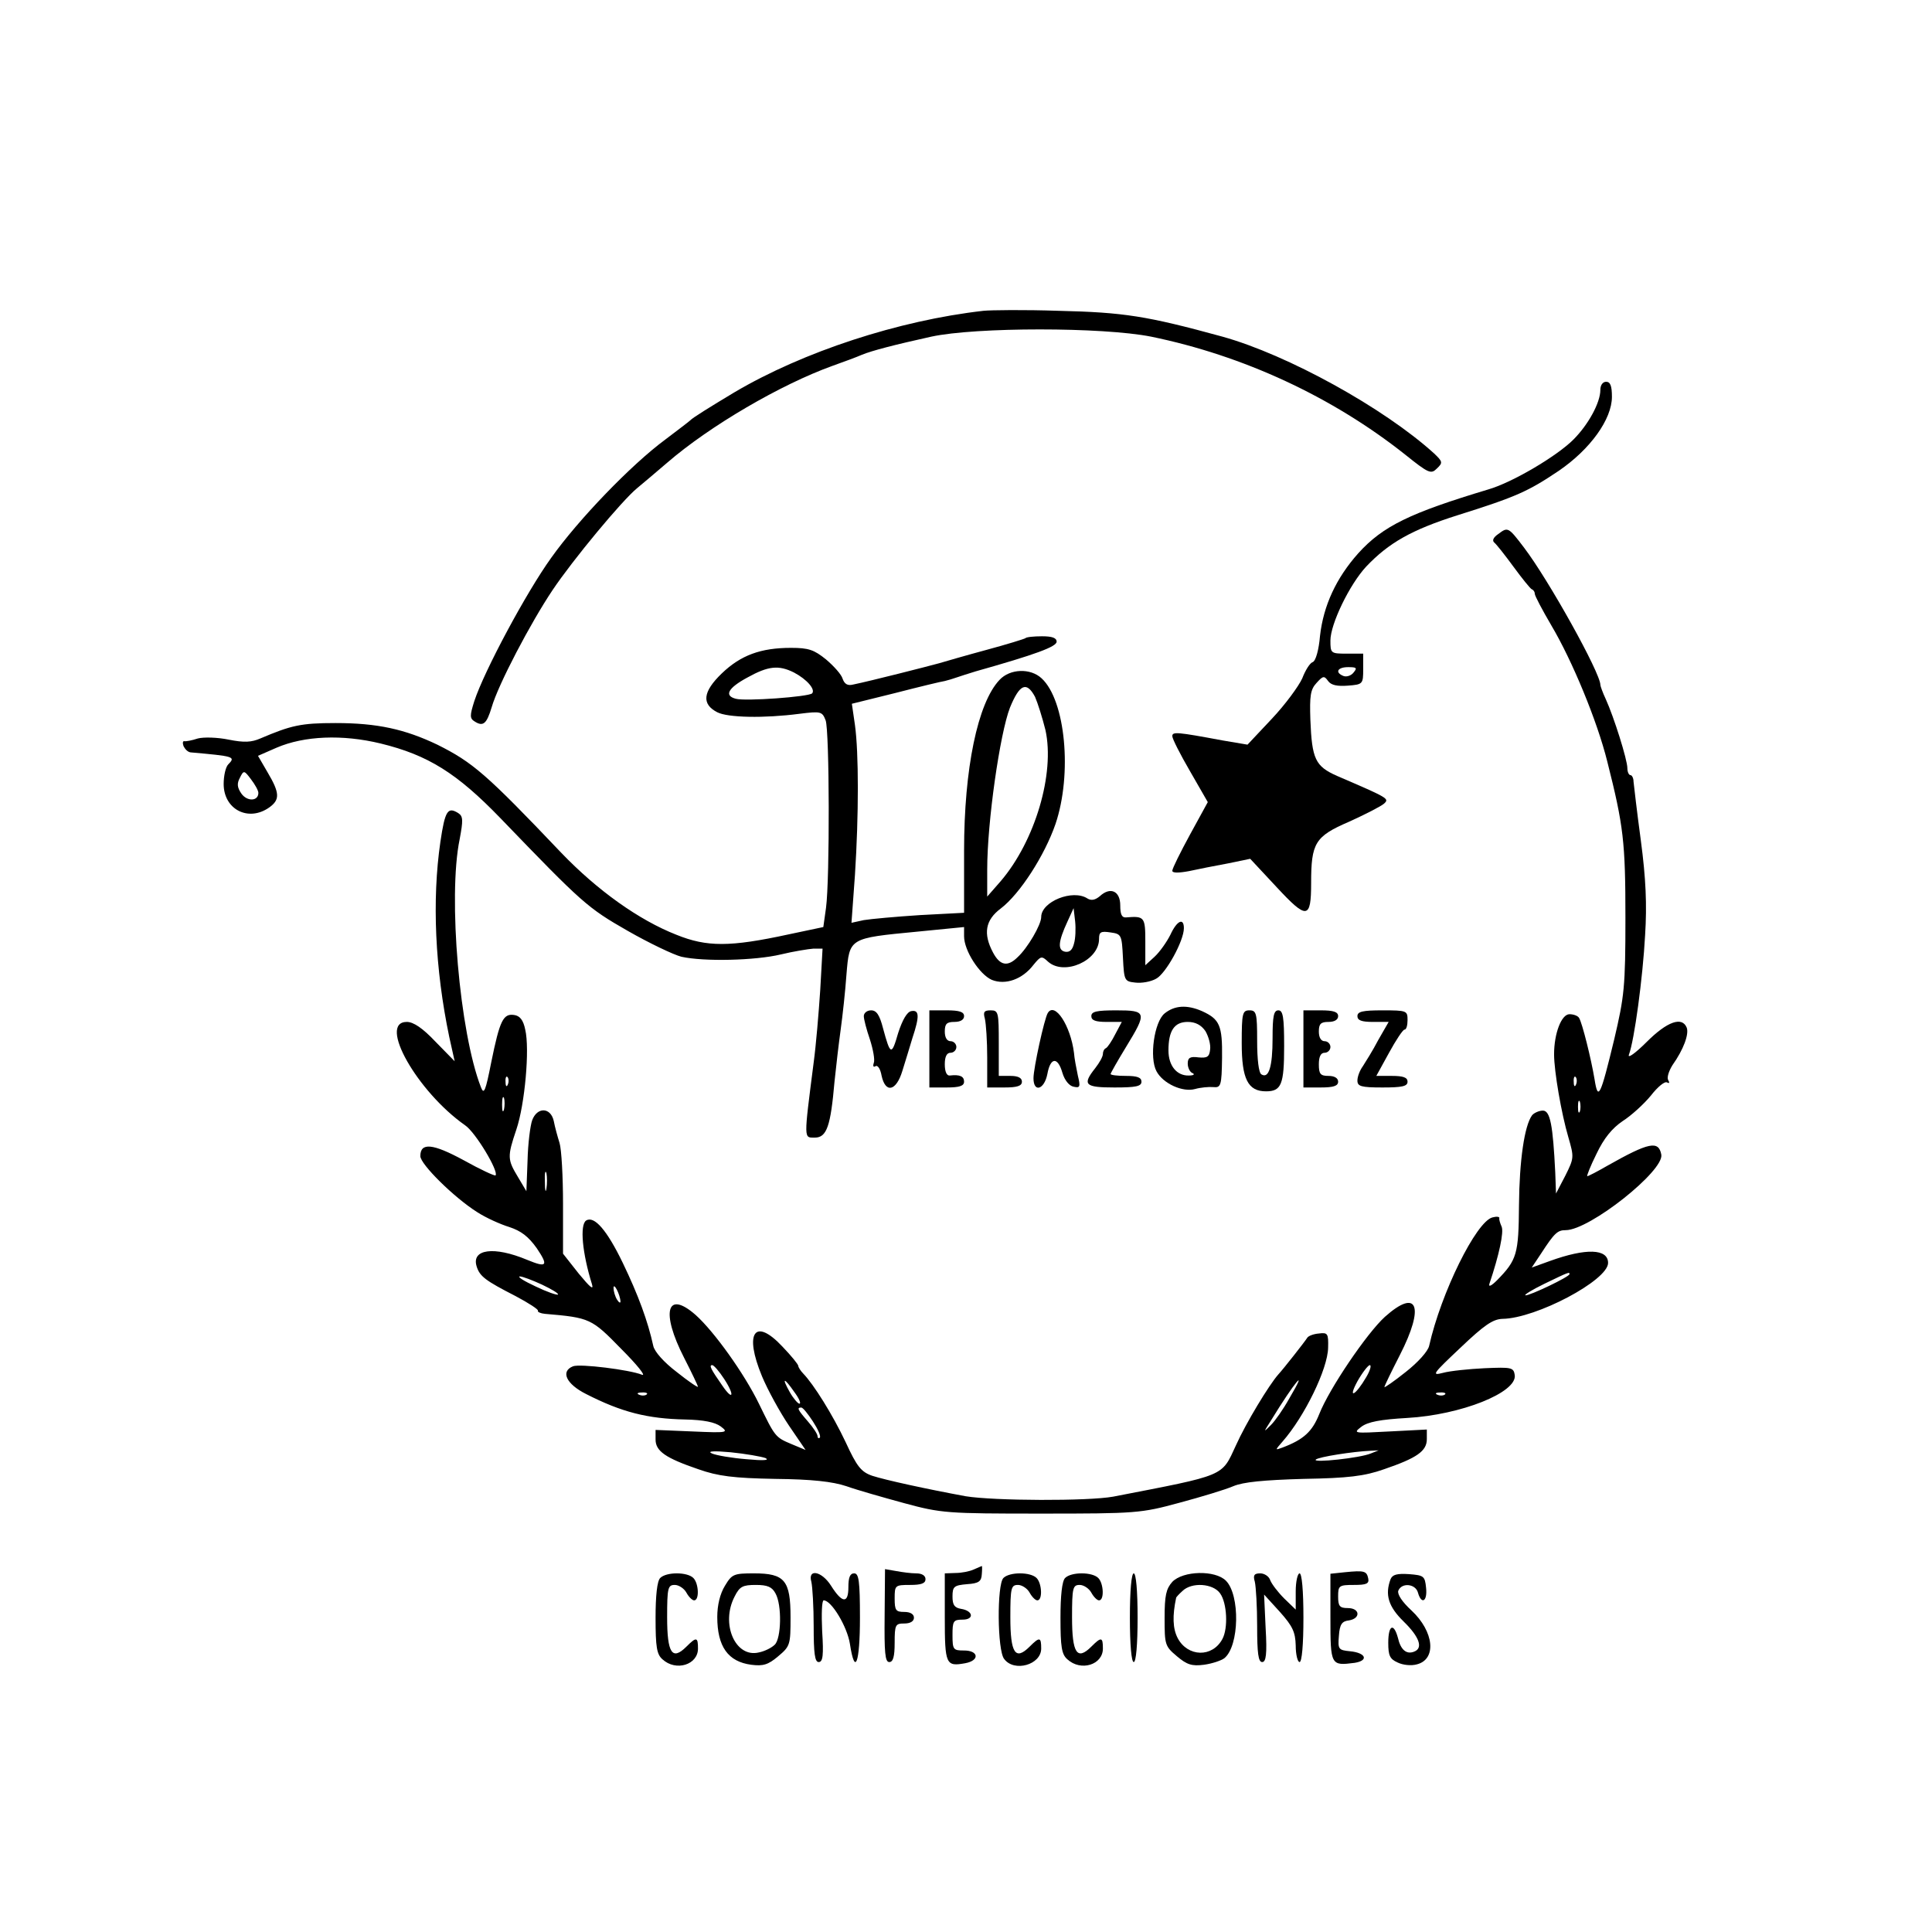 <?xml version="1.0" encoding="UTF-8" standalone="yes"?>
<svg version="1.0" xmlns="http://www.w3.org/2000/svg" width="500.48" height="500.48" viewBox="0 0 501 501" preserveAspectRatio="xMidYMid meet">
  <g transform="translate(0,501) scale(0.1,-0.1)" fill="#000000" stroke="none">
    <path d="M2550 4204 c-220 -25 -467 -106 -645 -211 -65 -39 -110 -67 -115 -73
-3 -3 -32 -25 -65 -50 -88 -65 -225 -207 -296 -307 -64 -89 -173 -292 -199
-371 -12 -38 -12 -45 1 -53 22 -14 31 -6 44 37 17 59 101 219 158 304 53 79
180 232 219 264 13 11 48 40 78 66 111 96 295 203 428 251 31 11 66 24 77 29
27 11 85 26 180 47 116 25 444 25 570 0 239 -49 470 -156 659 -306 61 -49 67
-51 82 -36 16 15 15 18 -7 39 -130 118 -380 256 -549 303 -197 54 -256 63
-425 67 -88 3 -176 2 -195 0z"/>
    <path d="M4150 3999 c0 -33 -31 -90 -70 -129 -43 -43 -158 -111 -220 -129
-203 -61 -274 -95 -338 -166 -57 -64 -90 -135 -99 -214 -3 -36 -11 -65 -19
-68 -7 -2 -19 -21 -27 -42 -9 -20 -44 -68 -79 -105 l-63 -67 -65 11 c-118 22
-130 23 -130 11 0 -7 21 -48 46 -91 l46 -80 -46 -84 c-25 -46 -46 -88 -46 -94
0 -6 16 -6 43 -1 23 5 68 14 101 20 l58 12 69 -74 c78 -84 89 -83 89 11 0 104
10 121 98 159 42 19 83 40 91 47 14 13 13 14 -122 72 -56 25 -65 43 -69 146
-2 61 0 78 16 95 17 19 20 19 30 5 8 -11 24 -14 51 -12 39 3 40 4 40 43 l0 40
-43 0 c-41 0 -42 1 -42 34 0 43 50 146 93 192 58 61 117 95 237 133 153 48
183 62 262 115 82 56 138 134 138 192 0 28 -4 39 -15 39 -9 0 -15 -9 -15 -21z
m-640 -733 c-6 -8 -18 -12 -26 -9 -23 9 -16 23 12 23 22 0 24 -2 14 -14z"/>
    <path d="M3885 3625 c-13 -9 -16 -17 -10 -22 6 -5 28 -33 50 -63 22 -30 43
-56 47 -58 5 -2 8 -7 8 -12 0 -5 19 -41 43 -82 54 -91 119 -248 145 -353 42
-166 47 -208 47 -405 0 -180 -3 -204 -29 -315 -36 -149 -42 -161 -51 -104 -9
54 -32 146 -40 159 -3 6 -15 10 -25 10 -21 0 -40 -50 -40 -104 0 -44 19 -154
37 -215 15 -52 15 -54 -8 -100 l-24 -46 -2 55 c-6 122 -13 160 -32 160 -10 0
-23 -6 -28 -12 -20 -27 -33 -118 -34 -233 -1 -127 -5 -142 -57 -195 -14 -14
-22 -18 -20 -10 26 77 38 135 32 149 -4 9 -7 19 -6 22 1 4 -7 5 -18 2 -42 -11
-133 -195 -164 -333 -3 -14 -29 -43 -61 -68 -30 -24 -55 -41 -55 -39 0 3 18
40 40 83 65 127 46 175 -39 99 -47 -43 -144 -186 -170 -252 -18 -45 -40 -66
-96 -87 -19 -7 -19 -7 1 16 57 65 117 188 118 243 1 37 -1 40 -24 37 -13 -1
-27 -6 -30 -11 -7 -11 -62 -81 -75 -95 -24 -27 -84 -126 -110 -184 -38 -82
-24 -76 -318 -133 -65 -12 -310 -11 -383 1 -103 19 -208 42 -242 53 -29 10
-40 24 -69 87 -34 72 -83 150 -110 178 -7 7 -13 17 -13 20 0 4 -18 26 -41 50
-72 77 -100 36 -53 -77 15 -36 47 -94 70 -128 l43 -63 -36 15 c-43 18 -43 19
-85 105 -38 78 -116 187 -164 230 -75 66 -91 8 -30 -111 20 -39 36 -73 36 -75
0 -3 -25 14 -55 38 -33 25 -58 53 -61 68 -14 64 -39 132 -79 215 -41 85 -74
123 -95 110 -17 -11 -10 -85 15 -165 5 -17 -5 -8 -34 27 l-41 52 0 129 c0 71
-4 142 -9 158 -5 16 -12 41 -15 57 -8 36 -43 37 -56 2 -5 -14 -11 -61 -12
-105 l-3 -79 -22 37 c-27 45 -28 52 -4 123 22 65 35 209 23 259 -5 25 -14 36
-29 38 -28 4 -37 -14 -59 -122 -15 -76 -19 -86 -27 -65 -55 141 -86 493 -55
643 9 48 9 59 -3 67 -28 18 -35 7 -47 -74 -22 -151 -14 -329 23 -506 l14 -63
-50 51 c-33 35 -57 51 -74 51 -76 0 27 -181 151 -268 27 -18 88 -120 79 -130
-2 -2 -39 15 -82 39 -81 44 -113 47 -113 11 0 -21 87 -107 147 -145 23 -15 61
-32 84 -39 30 -10 49 -24 71 -55 31 -46 26 -51 -25 -30 -86 36 -145 28 -131
-17 8 -26 23 -37 101 -77 34 -18 60 -35 58 -38 -2 -3 7 -7 18 -8 117 -10 121
-12 198 -91 41 -41 65 -71 54 -67 -32 13 -161 29 -179 22 -33 -13 -18 -46 34
-72 92 -47 159 -64 257 -66 48 -1 77 -7 92 -18 21 -16 18 -17 -73 -13 l-96 4
0 -25 c0 -30 26 -48 111 -77 51 -18 91 -23 199 -25 96 -1 149 -7 185 -19 28
-10 95 -29 150 -44 96 -26 110 -27 355 -27 246 0 259 1 358 28 56 15 119 34
140 43 26 11 79 16 182 19 116 2 158 7 209 25 85 29 111 47 111 78 l0 25 -97
-5 c-93 -5 -95 -5 -73 12 17 13 50 19 119 23 140 8 285 66 279 111 -3 20 -8
21 -78 18 -41 -2 -90 -7 -108 -12 -31 -8 -27 -3 45 65 62 59 84 74 109 75 87
1 274 100 274 145 0 37 -57 39 -151 5 l-47 -17 24 36 c35 54 43 61 64 61 62 0
256 154 248 196 -7 37 -32 32 -140 -29 -26 -15 -49 -27 -52 -27 -2 0 8 26 24
58 19 40 40 66 68 85 22 14 55 44 73 66 17 22 36 38 42 34 6 -3 7 -1 3 6 -4 6
1 23 11 39 29 41 43 80 37 97 -12 30 -51 16 -104 -37 -29 -29 -50 -44 -46 -33
14 37 36 199 42 310 5 79 2 147 -11 245 -10 74 -18 143 -19 153 0 9 -4 17 -8
17 -4 0 -8 8 -8 18 0 22 -35 133 -56 179 -8 17 -14 34 -14 37 0 31 -134 272
-198 356 -41 54 -42 54 -67 35z m-2568 -1427 c-3 -8 -6 -5 -6 6 -1 11 2 17 5
13 3 -3 4 -12 1 -19z m2770 0 c-3 -8 -6 -5 -6 6 -1 11 2 17 5 13 3 -3 4 -12 1
-19z m-2780 -65 c-3 -10 -5 -4 -5 12 0 17 2 24 5 18 2 -7 2 -21 0 -30z m2790
-5 c-3 -7 -5 -2 -5 12 0 14 2 19 5 13 2 -7 2 -19 0 -25z m-2680 -200 c-2 -13
-4 -5 -4 17 -1 22 1 32 4 23 2 -10 2 -28 0 -40z m2653 -222 c0 -7 -103 -56
-114 -55 -6 0 16 14 49 30 64 31 65 31 65 25z m-2665 -27 c25 -12 44 -23 42
-26 -3 -2 -29 7 -58 21 -30 14 -48 25 -41 26 7 0 33 -10 57 -21z m204 -44 c0
-5 -4 -3 -9 5 -5 8 -9 22 -9 30 0 16 17 -16 18 -35z m269 -201 c28 -43 23 -58
-5 -17 -30 43 -35 53 -26 53 4 0 18 -16 31 -36z m1665 5 c-28 -48 -49 -59 -23
-11 13 23 28 42 32 42 5 0 1 -14 -9 -31z m-1483 -39 c12 -16 18 -30 13 -30 -4
0 -16 14 -25 30 -22 39 -15 39 12 0z m1283 -17 c-15 -27 -36 -57 -47 -68 -20
-20 -20 -20 -1 10 63 103 100 146 48 58z m-1666 11 c-3 -3 -12 -4 -19 -1 -8 3
-5 6 6 6 11 1 17 -2 13 -5z m2070 0 c-3 -3 -12 -4 -19 -1 -8 3 -5 6 6 6 11 1
17 -2 13 -5z m-1639 -70 c13 -20 21 -38 18 -42 -3 -3 -6 -1 -6 4 0 5 -11 22
-25 38 -27 31 -29 36 -17 36 4 0 17 -16 30 -36z m-123 -95 c12 -6 -6 -7 -49
-3 -38 3 -79 10 -90 15 -13 6 5 7 49 3 39 -4 79 -11 90 -15z m1570 12 c-28
-12 -152 -25 -143 -16 7 7 97 21 143 23 l20 1 -20 -8z"/>
    <path d="M2659 3355 c-3 -2 -48 -16 -100 -30 -52 -14 -107 -30 -124 -35 -29
-8 -178 -46 -222 -55 -15 -4 -23 1 -28 15 -3 11 -23 33 -43 50 -31 25 -45 30
-91 30 -78 0 -130 -19 -179 -66 -50 -48 -53 -80 -12 -101 27 -14 121 -16 213
-4 56 7 59 6 68 -17 10 -26 11 -411 1 -486 l-7 -50 -90 -19 c-152 -33 -212
-33 -291 -1 -97 38 -205 115 -299 213 -194 204 -229 234 -321 280 -84 40 -155
56 -264 56 -90 0 -115 -6 -195 -40 -23 -10 -42 -11 -82 -3 -29 6 -65 7 -80 3
-15 -5 -31 -8 -35 -7 -4 1 -5 -5 -2 -13 4 -8 11 -15 18 -16 112 -10 118 -11
98 -31 -7 -7 -12 -30 -12 -51 0 -66 64 -99 118 -61 28 20 28 37 -4 91 l-25 43
48 21 c72 31 171 35 270 11 123 -30 198 -77 311 -194 212 -220 225 -232 330
-292 56 -32 119 -62 139 -67 58 -13 191 -10 258 6 33 8 71 14 84 15 l24 0 -6
-107 c-4 -60 -11 -144 -17 -188 -26 -203 -26 -195 3 -195 31 0 41 30 51 145 4
39 11 99 16 135 5 36 12 100 15 143 8 95 6 94 183 111 l122 12 0 -24 c0 -37
40 -99 72 -113 35 -14 79 1 108 39 19 23 21 24 38 8 42 -37 132 3 132 59 0 18
4 21 30 17 28 -4 29 -6 32 -66 3 -59 4 -61 32 -64 16 -2 40 2 54 10 25 13 72
98 72 131 0 28 -18 20 -35 -17 -9 -18 -27 -44 -41 -57 l-24 -22 0 61 c0 64 -2
67 -50 63 -11 -1 -15 8 -15 31 0 38 -26 49 -53 24 -12 -10 -22 -12 -32 -6 -38
25 -120 -8 -120 -48 0 -20 -35 -80 -61 -104 -26 -26 -46 -22 -64 12 -26 49
-20 84 20 114 50 38 114 138 142 219 44 130 26 321 -36 378 -29 27 -82 25
-109 -4 -57 -60 -92 -231 -92 -443 l0 -161 -114 -6 c-62 -4 -128 -10 -146 -13
l-32 -7 9 124 c10 155 10 317 0 389 l-8 55 113 28 c62 16 120 30 128 31 8 2
22 6 30 9 8 3 31 10 50 16 156 44 210 64 210 77 0 10 -12 14 -38 14 -21 0 -41
-2 -43 -5z m-600 -89 c34 -18 56 -44 47 -54 -9 -9 -174 -21 -198 -14 -31 8
-20 28 30 55 54 30 81 33 121 13z m625 -63 c7 -16 19 -54 27 -86 25 -113 -27
-288 -116 -392 l-35 -40 0 70 c0 124 33 353 59 420 25 61 43 69 65 28z m-2014
-249 c0 -22 -29 -23 -44 -2 -11 16 -12 26 -4 41 10 20 11 20 29 -4 10 -13 19
-29 19 -35z m2115 -391 c-4 -16 -11 -23 -23 -21 -20 4 -18 26 6 78 l16 35 4
-34 c2 -19 1 -45 -3 -58z"/>
    <path d="M3020 2382 c-27 -22 -40 -115 -21 -150 17 -32 68 -55 100 -46 14 4
36 6 47 5 20 -2 22 3 23 76 1 84 -6 100 -52 121 -39 17 -71 15 -97 -6z m106
-46 c8 -14 14 -35 12 -48 -2 -19 -8 -22 -30 -20 -22 3 -28 -1 -28 -16 0 -11 6
-23 13 -25 6 -3 2 -6 -10 -6 -31 -1 -53 25 -53 65 0 51 15 74 50 74 20 0 35
-8 46 -24z"/>
    <path d="M2240 2375 c0 -8 7 -35 16 -61 8 -25 13 -52 10 -60 -3 -9 -1 -12 4
-9 6 4 13 -7 16 -24 10 -47 38 -41 54 12 7 23 19 61 26 85 19 57 18 74 -3 70
-11 -2 -23 -23 -34 -57 -17 -59 -20 -58 -39 12 -9 35 -17 47 -31 47 -11 0 -19
-7 -19 -15z"/>
    <path d="M2410 2290 l0 -100 45 0 c33 0 45 4 45 15 0 14 -11 19 -37 16 -8 -1
-13 10 -13 29 0 20 5 30 15 30 8 0 15 7 15 15 0 8 -7 15 -15 15 -9 0 -15 9
-15 25 0 20 5 25 25 25 16 0 25 6 25 15 0 11 -12 15 -45 15 l-45 0 0 -100z"/>
    <path d="M2554 2368 c3 -13 6 -58 6 -100 l0 -78 45 0 c33 0 45 4 45 15 0 10
-10 15 -30 15 l-30 0 0 85 c0 80 -1 85 -21 85 -17 0 -20 -4 -15 -22z"/>
    <path d="M2717 2383 c-9 -15 -37 -143 -37 -169 0 -38 28 -30 36 11 8 44 27 45
39 3 6 -20 18 -34 29 -36 17 -4 18 0 11 29 -4 19 -9 45 -10 59 -9 71 -50 133
-68 103z"/>
    <path d="M2830 2375 c0 -11 11 -15 40 -15 l39 0 -17 -32 c-9 -18 -20 -34 -24
-36 -5 -2 -8 -9 -8 -15 0 -7 -9 -23 -20 -37 -34 -43 -27 -50 50 -50 56 0 70 3
70 15 0 11 -11 15 -40 15 -22 0 -40 2 -40 5 0 2 18 34 40 70 55 90 54 95 -25
95 -51 0 -65 -3 -65 -15z"/>
    <path d="M3220 2305 c0 -93 16 -125 63 -125 40 0 47 18 47 117 0 76 -3 93 -15
93 -12 0 -15 -15 -15 -72 0 -75 -10 -106 -29 -94 -7 4 -11 39 -11 87 0 72 -2
79 -20 79 -18 0 -20 -7 -20 -85z"/>
    <path d="M3380 2290 l0 -100 45 0 c33 0 45 4 45 15 0 9 -9 15 -25 15 -21 0
-25 5 -25 30 0 20 5 30 15 30 8 0 15 7 15 15 0 8 -7 15 -15 15 -9 0 -15 9 -15
25 0 20 5 25 25 25 16 0 25 6 25 15 0 11 -12 15 -45 15 l-45 0 0 -100z"/>
    <path d="M3520 2375 c0 -11 11 -15 40 -15 l41 0 -27 -47 c-14 -27 -33 -57 -40
-68 -8 -11 -14 -27 -14 -37 0 -15 9 -18 65 -18 51 0 65 3 65 15 0 11 -11 15
-41 15 l-40 0 33 60 c18 33 36 60 40 60 5 0 8 11 8 25 0 24 -2 25 -65 25 -51
0 -65 -3 -65 -15z"/>
    <path d="M2525 940 c-11 -5 -32 -9 -47 -9 l-28 -1 0 -114 c0 -123 3 -128 53
-119 38 7 35 33 -3 33 -28 0 -30 2 -30 40 0 36 2 40 26 40 31 0 28 23 -4 28
-17 3 -22 10 -22 32 0 26 4 29 38 32 30 2 37 7 38 26 1 12 1 22 0 21 0 0 -10
-4 -21 -9z"/>
    <path d="M2294 821 c-1 -96 1 -121 12 -121 10 0 14 14 14 50 0 47 2 50 25 50
16 0 25 6 25 15 0 9 -9 15 -25 15 -22 0 -25 4 -25 35 0 34 1 35 40 35 29 0 40
4 40 15 0 9 -9 15 -24 15 -13 0 -36 3 -52 6 l-29 5 -1 -120z"/>
    <path d="M3488 933 l-38 -4 0 -114 c0 -124 1 -125 63 -117 37 6 29 26 -12 30
-30 3 -32 5 -29 40 2 30 8 38 26 40 31 5 29 32 -3 32 -21 0 -25 5 -25 30 0 28
2 30 41 30 32 0 40 3 37 17 -4 19 -10 21 -60 16z"/>
    <path d="M1712 918 c-8 -8 -12 -46 -12 -103 0 -76 3 -95 18 -108 35 -32 92
-14 92 28 0 30 -4 31 -30 5 -37 -37 -50 -17 -50 76 0 77 2 84 20 84 10 0 24
-9 30 -20 6 -11 15 -20 20 -20 14 0 12 44 -2 58 -16 16 -70 16 -86 0z"/>
    <path d="M1880 898 c-13 -21 -20 -51 -20 -81 0 -77 28 -116 88 -124 31 -4 44
0 70 22 31 26 32 30 32 101 0 96 -15 114 -95 114 -52 0 -57 -2 -75 -32z m131
-20 c17 -30 15 -117 -2 -133 -8 -8 -26 -17 -41 -20 -61 -15 -100 74 -63 145
13 26 21 30 55 30 30 0 42 -5 51 -22z"/>
    <path d="M2104 908 c3 -13 6 -65 6 -115 0 -71 3 -93 13 -93 11 0 13 18 9 80
-2 44 -1 80 4 80 20 0 61 -68 68 -113 13 -85 26 -50 26 68 0 96 -3 115 -15
115 -11 0 -15 -11 -15 -36 0 -43 -16 -42 -45 4 -24 38 -61 45 -51 10z"/>
    <path d="M2602 918 c-17 -17 -16 -188 2 -210 26 -35 96 -15 96 27 0 30 -4 31
-30 5 -37 -37 -50 -17 -50 76 0 77 2 84 20 84 10 0 24 -9 30 -20 6 -11 15 -20
20 -20 14 0 12 44 -2 58 -16 16 -70 16 -86 0z"/>
    <path d="M2762 918 c-8 -8 -12 -46 -12 -103 0 -76 3 -95 18 -108 35 -32 92
-14 92 28 0 30 -4 31 -30 5 -37 -37 -50 -17 -50 76 0 77 2 84 20 84 10 0 24
-9 30 -20 6 -11 15 -20 20 -20 14 0 12 44 -2 58 -16 16 -70 16 -86 0z"/>
    <path d="M2930 815 c0 -70 4 -115 10 -115 6 0 10 45 10 115 0 70 -4 115 -10
115 -6 0 -10 -45 -10 -115z"/>
    <path d="M3040 908 c-16 -18 -20 -35 -20 -94 0 -69 1 -73 32 -99 26 -22 39
-26 70 -22 22 3 45 11 53 17 39 32 41 164 4 201 -28 28 -111 26 -139 -3z m124
-30 c18 -25 21 -90 6 -118 -26 -49 -90 -47 -116 2 -13 25 -14 58 -4 105 0 1 7
9 16 17 24 24 80 20 98 -6z"/>
    <path d="M3254 908 c3 -13 6 -65 6 -115 0 -70 3 -93 13 -93 10 0 13 20 9 88
l-4 87 41 -45 c33 -37 40 -52 41 -87 0 -24 5 -43 10 -43 6 0 10 45 10 115 0
70 -4 115 -10 115 -5 0 -10 -21 -10 -47 l0 -47 -30 29 c-16 16 -32 37 -36 47
-3 10 -15 18 -26 18 -16 0 -19 -5 -14 -22z"/>
    <path d="M3606 915 c-15 -40 -6 -71 34 -110 41 -40 51 -69 27 -78 -20 -8 -35
5 -42 36 -11 40 -25 33 -25 -13 0 -33 4 -42 24 -51 14 -7 36 -9 50 -5 52 13
45 85 -14 140 -24 22 -37 42 -34 51 9 22 45 18 51 -5 9 -32 25 -23 21 13 -3
30 -6 32 -44 35 -31 2 -43 -1 -48 -13z"/>
  </g>
</svg>